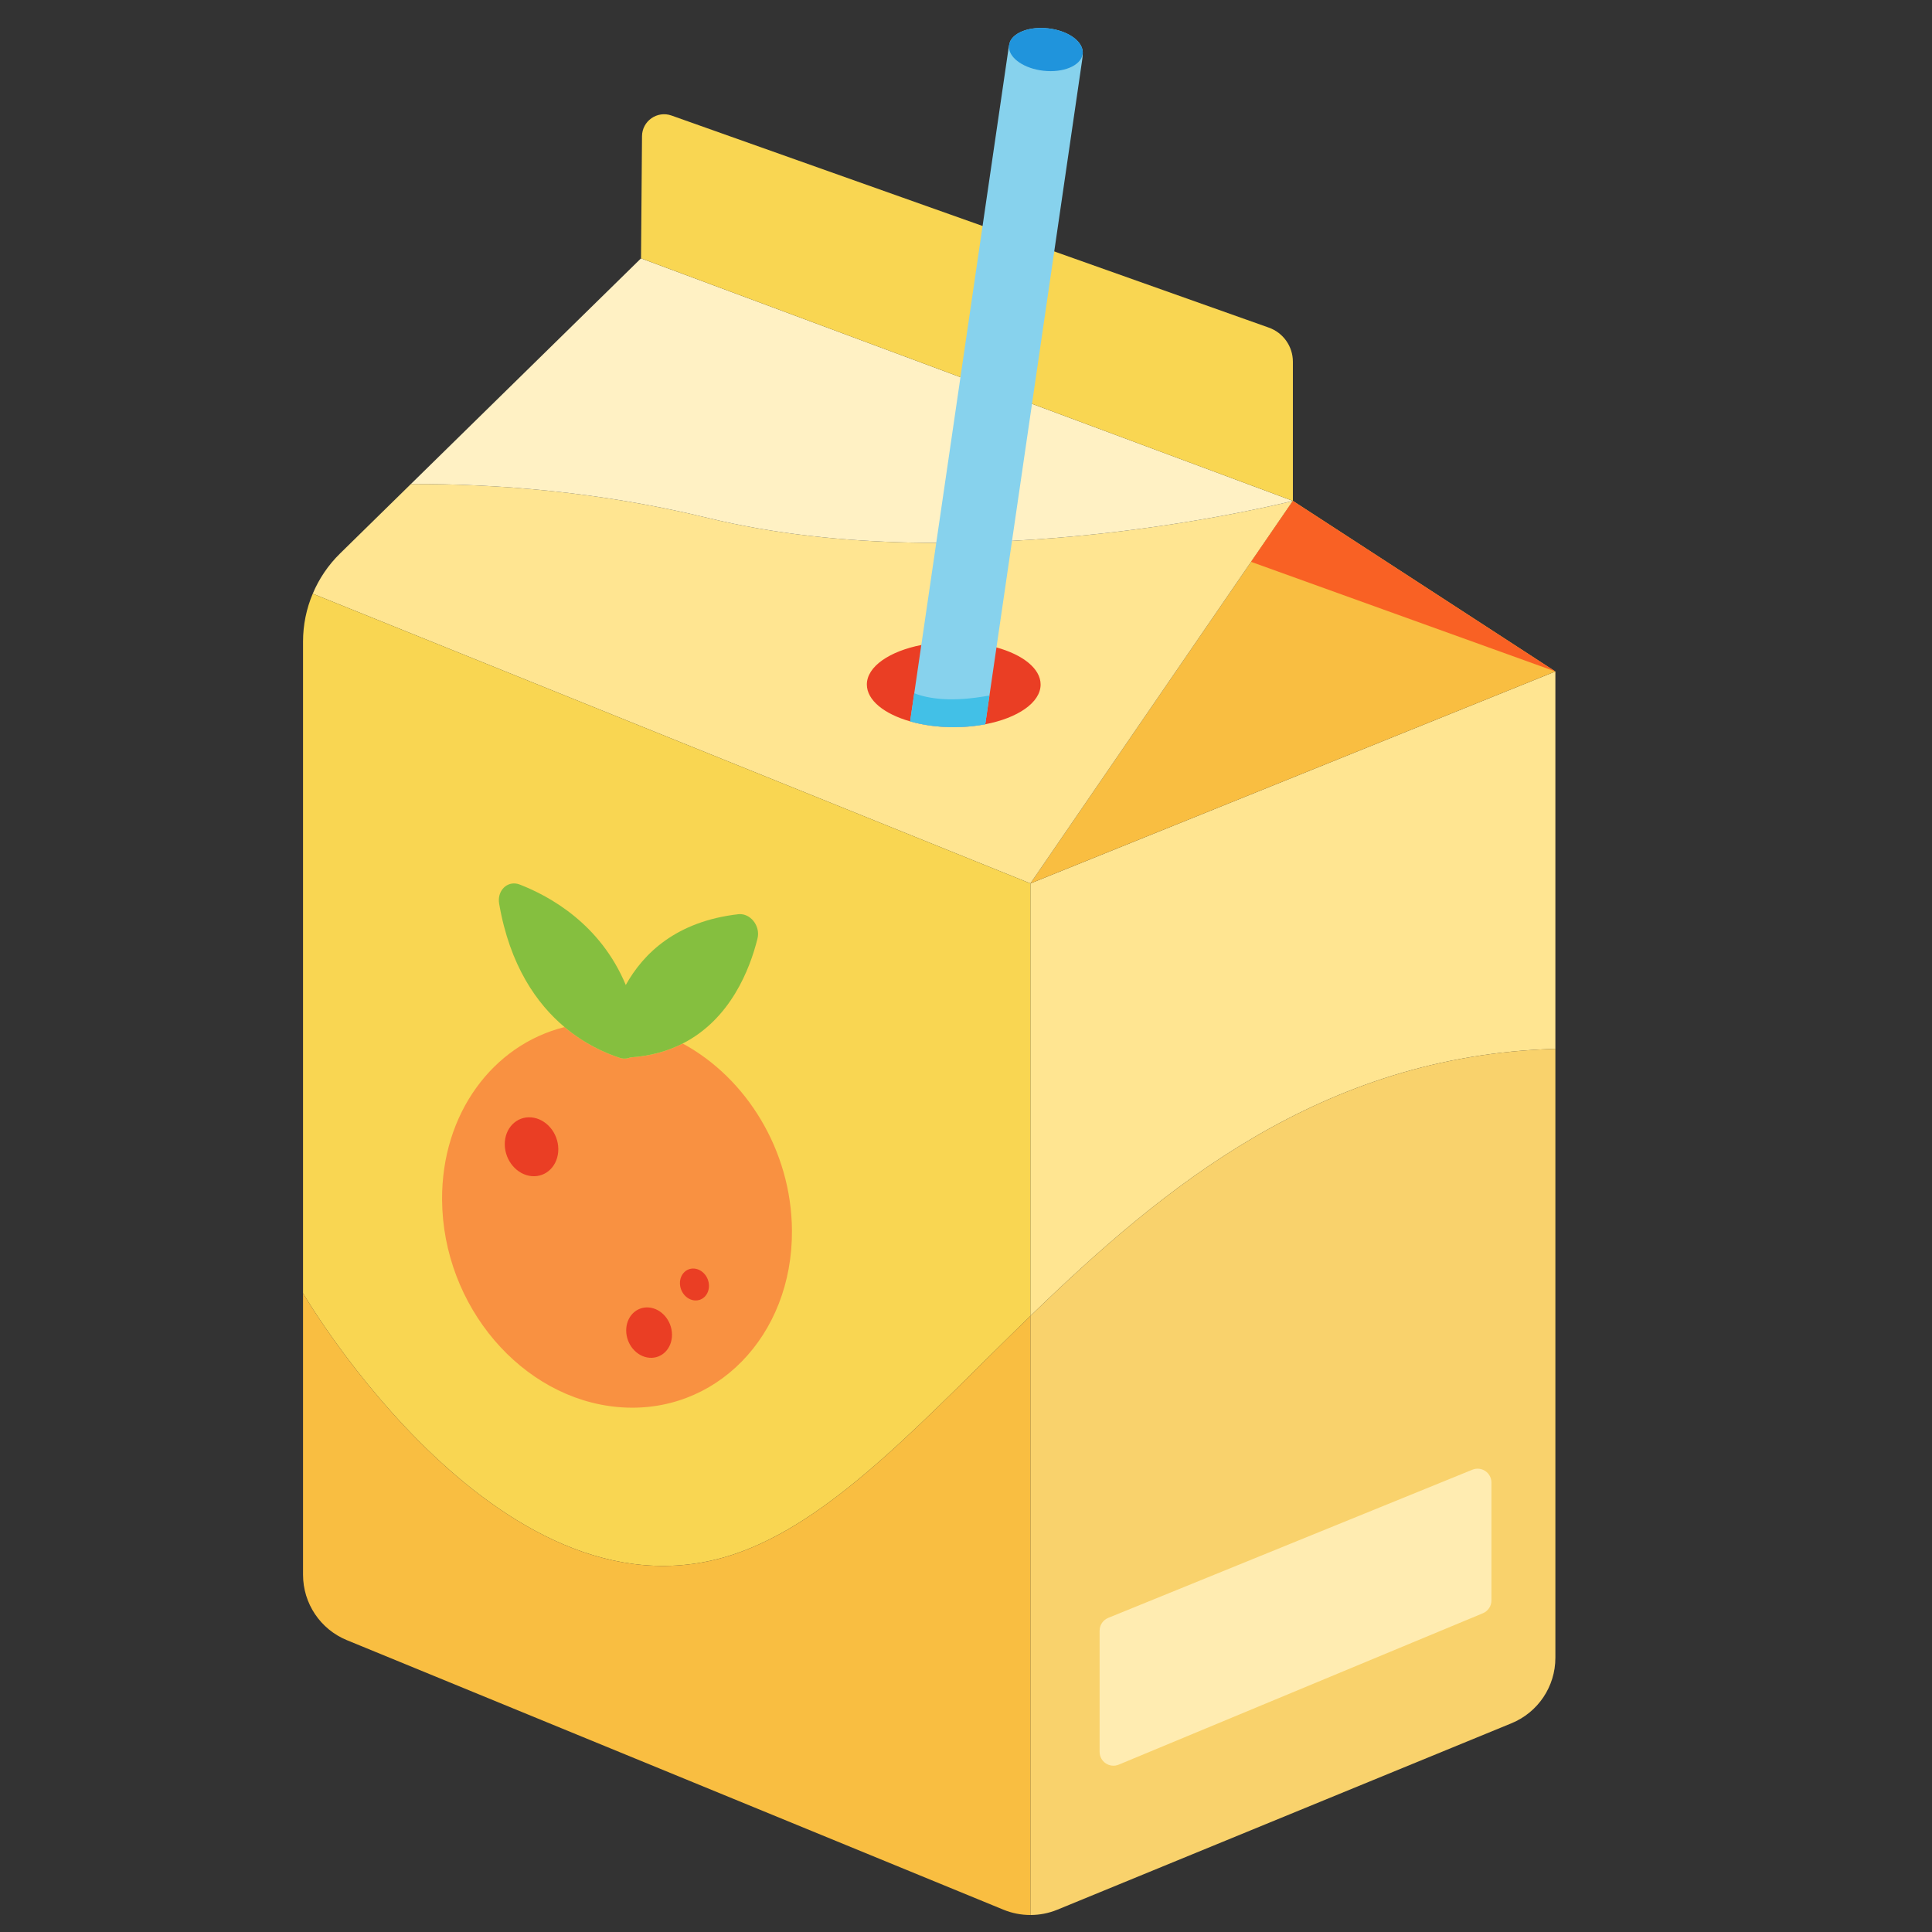 <?xml version="1.0" encoding="utf-8"?>
<!-- Generator: Adobe Illustrator 24.1.0, SVG Export Plug-In . SVG Version: 6.00 Build 0)  -->
<svg version="1.1" xmlns="http://www.w3.org/2000/svg" xmlns:xlink="http://www.w3.org/1999/xlink" x="0px" y="0px"
	 viewBox="0 0 512 512" style="enable-background:new 0 0 512 512;" xml:space="preserve">
<rect x="0" y="0" width="512" height="512" fill="#333333" stroke="none"/>
<style type="text/css">
	.st0{fill:#FFE591;}
	.st1{fill:#F9D26C;}
	.st2{fill:#F9BE41;}
	.st3{fill:#FFF1C4;}
	.st4{fill:#F9D652;}
	.st5{fill:#F96124;}
	.st6{fill:#EA3E24;}
	.st7{fill:#FFECB1;}
	.st8{fill:#87D2ED;}
	.st9{fill:#2094DC;}
	.st10{fill:#F99141;}
	.st11{fill:#85BF3F;}
	.st12{fill:#42C0E7;}
	.st13{fill:#A7DF7D;}
	.st14{fill:#C4F49E;}
	.st15{fill:#73BF29;}
	.st16{fill:#FFE38B;}
	.st17{fill:#9A4C2C;}
	.st18{fill:#FFFFFF;}
	.st19{fill:#4E9A2A;}
	.st20{fill:#F9A844;}
	.st21{fill:#2273D1;}
	.st22{fill:#A8E2F4;}
	.st23{fill:#5BC1E7;}
	.st24{fill:#D0EFF9;}
	.st25{fill:#F3FFE0;}
	.st26{fill:#E3F4B8;}
	.st27{fill:#D3EB54;}
	.st28{fill:#B4D839;}
	.st29{fill:#3D963F;}
	.st30{fill:#0F4CB8;}
	.st31{fill:#FF78AD;}
	.st32{fill:#FFB4D3;}
	.st33{fill:#FFD5E1;}
	.st34{fill:#F95E24;}
	.st35{fill:#F99424;}
	.st36{fill:#F9C25B;}
	.st37{fill:#F9DA5B;}
	.st38{fill:#F97824;}
	.st39{fill:#F9A241;}
	.st40{fill:#F9DF62;}
	.st41{fill:#F9D65B;}
	.st42{fill:#FFEE87;}
	.st43{fill:#F98D24;}
	.st44{fill:#F9AC2F;}
	.st45{fill:#FFA040;}
	.st46{fill:#FF8F1D;}
	.st47{fill:#F9861E;}
	.st48{fill:#F96B24;}
	.st49{fill:#E36924;}
	.st50{fill:#FFEBAE;}
	.st51{fill:#D34524;}
	.st52{fill:#F03974;}
	.st53{fill:#FFAECB;}
	.st54{fill:#B5E6F6;}
	.st55{fill:#64AB3F;}
	.st56{fill:#DDF4FB;}
	.st57{fill:#85D13F;}
	.st58{fill:#C3D74E;}
	.st59{fill:#F1EB71;}
	.st60{fill:#EEF9FD;}
	.st61{fill:#8AD8F0;}
	.st62{fill:#90C537;}
	.st63{fill:#5CC9EA;}
	.st64{fill:#22AEE7;}
	.st65{fill:#5B9920;}
	.st66{fill:#4D8220;}
	.st67{fill:#386300;}
	.st68{fill:#B45631;}
	.st69{fill:#F04674;}
	.st70{fill:#E62861;}
	.st71{fill:#B3214F;}
	.st72{fill:#FAAAC2;}
	.st73{fill:#CDFFB7;}
	.st74{fill:#E5F6FC;}
	.st75{fill:#A3DB6D;}
	.st76{fill:#669A3F;}
	.st77{fill:#E4F671;}
	.st78{fill:#E73147;}
	.st79{fill:#F9775B;}
	.st80{fill:#F9565B;}
	.st81{fill:#D02042;}
	.st82{fill:#F9B850;}
	.st83{fill:#FF8CBB;}
	.st84{fill:#5F1367;}
	.st85{fill:#C0003B;}
	.st86{fill:#250037;}
	.st87{fill:#833A26;}
	.st88{fill:#30A6DC;}
	.st89{fill:#FF9AB9;}
	.st90{fill:#FF538E;}
	.st91{fill:#F9C835;}
	.st92{fill:#F98B20;}
	.st93{fill:#CB8F62;}
	.st94{fill:#FFEFBB;}
	.st95{fill:#FFE8F1;}
	.st96{fill:#60C3E8;}
	.st97{fill:#71260D;}
	.st98{fill:#87391B;}
	.st99{fill:#512000;}
	.st100{fill:#ACE3F4;}
	.st101{fill:#6BA1E0;}
	.st102{fill:#B77C4E;}
	.st103{fill:#5392DB;}
	.st104{fill:#FFF0C0;}
	.st105{fill:#FFC244;}
	.st106{fill:#FFD961;}
	.st107{fill:#FFF6DB;}
	.st108{fill:#96541E;}
	.st109{fill:#B26B37;}
	.st110{fill:#FFA8CC;}
	.st111{fill:#853B0D;}
	.st112{fill:#EBDEBB;}
	.st113{fill:#FFD13F;}
	.st114{fill:#FFEAA8;}
	.st115{fill:#FFE183;}
	.st116{fill:#FFCD2C;}
	.st117{fill:#FFFAEC;}
	.st118{fill:#FFF2C8;}
	.st119{fill:#FFE9A4;}
	.st120{fill:#82D5EF;}
	.st121{fill:#FF4374;}
	.st122{fill:#FFDF7A;}
	.st123{fill:#B2E2F4;}
	.st124{fill:#B0E5F5;}
	.st125{fill:#FFF3CE;}
	.st126{fill:#EBCBA2;}
	.st127{fill:#A0DBF1;}
	.st128{fill:#F98A35;}
	.st129{fill:#F96424;}
	.st130{fill:#FFD4D5;}
	.st131{fill:#F9B62C;}
	.st132{fill:#F98629;}
	.st133{fill:#D74D1F;}
	.st134{fill:#F97D41;}
	.st135{fill:#F99319;}
	.st136{fill:#FF8EB9;}
	.st137{fill:#FF5E91;}
	.st138{fill:#162068;}
	.st139{fill:#FFA0C1;}
	.st140{fill:#FFEDB3;}
	.st141{fill:#FF6097;}
	.st142{fill:#FFE3ED;}
	.st143{fill:#803B0D;}
	.st144{fill:#73D0ED;}
	.st145{fill:#F9B135;}
	.st146{fill:#F99D35;}
	.st147{fill:#FFE285;}
	.st148{fill:#FFF7DF;}
	.st149{fill:#F9A935;}
	.st150{fill:#050024;}
	.st151{fill:#481347;}
	.st152{fill:#FFE35D;}
	.st153{fill:#FFEEB7;}
	.st154{fill:#FDBB29;}
	.st155{fill:#F9A230;}
	.st156{fill:#22429C;}
	.st157{fill:#F9BE30;}
	.st158{fill:#FFD550;}
	.st159{fill:#953817;}
	.st160{fill:#F9D129;}
	.st161{fill:#2253D1;}
</style>
<g id="Carton_x5F_of_x5F_orange_x5F_juice">
	<g>
		<path class="st0" d="M412.192,177.948v100.006c-61.905,1.777-103.905,36.678-139.129,70.792V234.118L412.192,177.948z"/>
		<path class="st1" d="M412.192,277.954v161.391c0,7.601-4.596,14.445-11.617,17.332L280.183,506.1
			c-2.278,0.933-4.694,1.394-7.119,1.394V348.746C308.287,314.631,350.287,279.731,412.192,277.954z"/>
		<polygon class="st2" points="342.627,132.738 412.188,177.947 273.066,234.115 		"/>
		<path class="st0" d="M342.628,132.737l-69.565,101.381L82.881,157.336c1.66-3.957,4.105-7.591,7.237-10.655l18.786-18.422
			c22.37-0.049,49.846,1.974,78.717,9.005C258.048,154.419,342.628,132.737,342.628,132.737z"/>
		<path class="st3" d="M342.628,132.737c0,0-84.579,21.682-155.008,4.527c-28.871-7.031-56.347-9.054-78.717-9.005l60.972-59.794
			L342.628,132.737z"/>
		<path class="st4" d="M273.063,234.118v114.628c-27.525,26.661-50.907,52.841-76.429,62.396
			c-62.749,23.499-116.327-68.425-116.327-68.425V170.033c0-4.409,0.884-8.72,2.573-12.697L273.063,234.118z"/>
		<path class="st2" d="M273.063,348.746v158.749c-2.416,0-4.831-0.462-7.11-1.394L91.925,434.66
			c-7.031-2.887-11.617-9.732-11.617-17.332v-74.612c0,0,53.578,91.924,116.327,68.425
			C222.157,401.587,245.538,375.407,273.063,348.746z"/>
		<path class="st4" d="M342.627,132.738V95.852c0-4.056-2.554-7.673-6.376-9.03L177.954,30.617c-3.792-1.346-7.78,1.446-7.813,5.469
			l-0.264,32.377L342.627,132.738z"/>
		<polygon class="st5" points="412.188,177.947 331.543,148.892 342.627,132.738 		"/>
		<path class="st6" d="M275.773,181.401c0,4.802-6.088,8.897-14.671,10.537c-2.583,0.491-5.401,0.766-8.347,0.766
			c-4.213,0-8.17-0.56-11.558-1.532c-6.864-1.954-11.47-5.597-11.47-9.771c0-4.772,6.039-8.848,14.563-10.498
			c2.622-0.52,5.47-0.795,8.465-0.795c4.095,0,7.944,0.53,11.273,1.453C271.04,173.486,275.773,177.179,275.773,181.401z"/>
		<path class="st7" d="M291.407,432.15v32.108c0,2.617,2.661,4.393,5.078,3.388l96.5-40.12c1.369-0.569,2.261-1.906,2.261-3.388
			v-31.25c0-2.605-2.639-4.381-5.052-3.399l-96.5,39.262C292.311,429.313,291.407,430.657,291.407,432.15z"/>
		<path class="st8" d="M286.939,13.974c0.01,0.53-0.029,1.07-0.108,1.62l-25.728,176.346c-2.583,0.491-5.401,0.766-8.347,0.766
			c-4.213,0-8.17-0.56-11.558-1.532l26.092-178.467c0.029-0.187,0.059-0.373,0.098-0.55c0.079-0.403,0.187-0.805,0.314-1.188
			c0-0.01,0-0.02,0.01-0.02c1.178-2.475,5.352-3.977,10.085-3.427c4.998,0.56,8.858,3.182,9.123,6.039
			c0.01,0.02,0.01,0.039,0.01,0.069C286.929,13.748,286.939,13.856,286.939,13.974z"/>
		<path class="st9" d="M286.939,13.974c0,0.069,0,0.128-0.01,0.196c0,0.02-0.01,0.039-0.01,0.069
			c-0.01,0.088-0.02,0.187-0.049,0.275c-0.579,2.936-5.126,4.822-10.35,4.232c-4.998-0.56-8.887-3.191-9.123-6.059v-0.01
			c-0.02-0.177-0.02-0.344-0.01-0.52c0-0.039,0.01-0.088,0.01-0.128c0.039-0.314,0.118-0.619,0.236-0.913
			c0.02-0.049,0.039-0.098,0.069-0.147c0-0.01,0-0.02,0.01-0.02c1.178-2.475,5.352-3.977,10.085-3.427
			c4.998,0.56,8.858,3.182,9.123,6.039c0.01,0.02,0.01,0.039,0.01,0.069C286.929,13.748,286.939,13.856,286.939,13.974z"/>
		<g>
			<path class="st10" d="M149.608,272.185c-18.949,4.719-32.621,22.909-32.451,45.83c0.208,28.101,21.128,52.666,46.736,54.879
				c25.6,2.212,46.191-18.765,45.983-46.866c-0.157-21.189-12.105-40.377-28.951-49.477c-3.875,1.974-8.456,3.315-13.868,3.681
				c-0.57,0.248-1.205,0.363-1.87,0.306c-0.311-0.027-0.629-0.092-0.95-0.198C160.339,279.067,154.931,276.661,149.608,272.185
				L149.608,272.185z"/>
			<path class="st6" d="M171.967,346.497c-3.355-0.29-6.047,2.465-6.019,6.135c0.027,3.681,2.763,6.894,6.118,7.184
				s6.047-2.454,6.019-6.135C178.058,350.012,175.322,346.787,171.967,346.497L171.967,346.497z"/>
			<path class="st6" d="M140.805,296.12c-3.921-0.339-7.068,2.868-7.036,7.158c0.032,4.303,3.23,8.072,7.151,8.411
				c3.922,0.339,7.068-2.882,7.036-7.185C147.924,300.213,144.727,296.458,140.805,296.12L140.805,296.12z"/>
			<path class="st6" d="M184.006,336.19c-2.126-0.184-3.832,1.556-3.815,3.877c0.017,2.333,1.751,4.369,3.878,4.553
				s3.832-1.555,3.815-3.888C187.866,338.41,186.132,336.374,184.006,336.19L184.006,336.19z"/>
			<path class="st11" d="M136.549,234.132c-2.648-0.229-4.804,2.262-4.267,5.369c2.832,16.438,9.995,26.519,17.321,32.679
				c5.323,4.476,10.731,6.882,14.629,8.153c0.321,0.106,0.639,0.171,0.95,0.198c0.665,0.057,1.3-0.057,1.87-0.306
				c5.412-0.366,9.992-1.706,13.868-3.681c12.677-6.458,17.809-19.699,19.823-27.814c0.767-3.071-1.466-6.22-4.287-6.463
				c-0.269-0.023-0.544-0.02-0.822,0.012c-16.347,1.882-25.1,10.315-29.796,18.758c-6.721-16.16-20.151-23.54-28.116-26.63
				C137.325,234.255,136.932,234.165,136.549,234.132L136.549,234.132z"/>
		</g>
		<path class="st12" d="M262.215,184.315l-1.11,7.63c-2.59,0.49-5.4,0.76-8.35,0.76c-4.21,0-8.17-0.56-11.56-1.53l1.09-7.46
			C245.765,185.085,251.965,186.225,262.215,184.315z"/>
	</g>
</g>
<g id="Coconut_x5F_juice">
</g>
<g id="Beer_x5F_can">
</g>
<g id="Orange_x5F_juice">
</g>
<g id="Whiskey_x5F_On_x5F_the_x5F_rock">
</g>
<g id="Margarita_x5F_cocktail">
</g>
<g id="Martini_x5F_cocktail">
</g>
<g id="Cosmo_x5F_cocktail">
</g>
<g id="Mojito_x5F_cocktail">
</g>
<g id="Cocktail">
</g>
<g id="Smoothie">
</g>
<g id="Milkshake">
</g>
<g id="Glass_x5F_chocolate_x5F_milk_x5F_bottle">
</g>
<g id="Cappucino">
</g>
<g id="Frappe">
</g>
<g id="Champagne">
</g>
<g id="Glass_x5F_milk_x5F_bottle">
</g>
<g id="Carton_x5F_of_x5F_milk">
</g>
<g id="Coffee_x5F_in_x5F_paper_x5F_cup">
</g>
<g id="Iced_x5F_latte">
</g>
<g id="Iced_x5F_coffee">
</g>
<g id="Slurpee">
</g>
<g id="soft_x5F_drink">
</g>
<g id="Soft_x5F_drink_x5F_can">
</g>
<g id="Bubble_x5F_milk_x5F_tea">
</g>
<g id="Glass_x5F_of_x5F_beer">
</g>
<g id="Red_x5F_wine">
</g>
<g id="Tea">
</g>
<g id="Hot_x5F_latte">
</g>
<g id="Hot_x5F_americano">
</g>
</svg>
